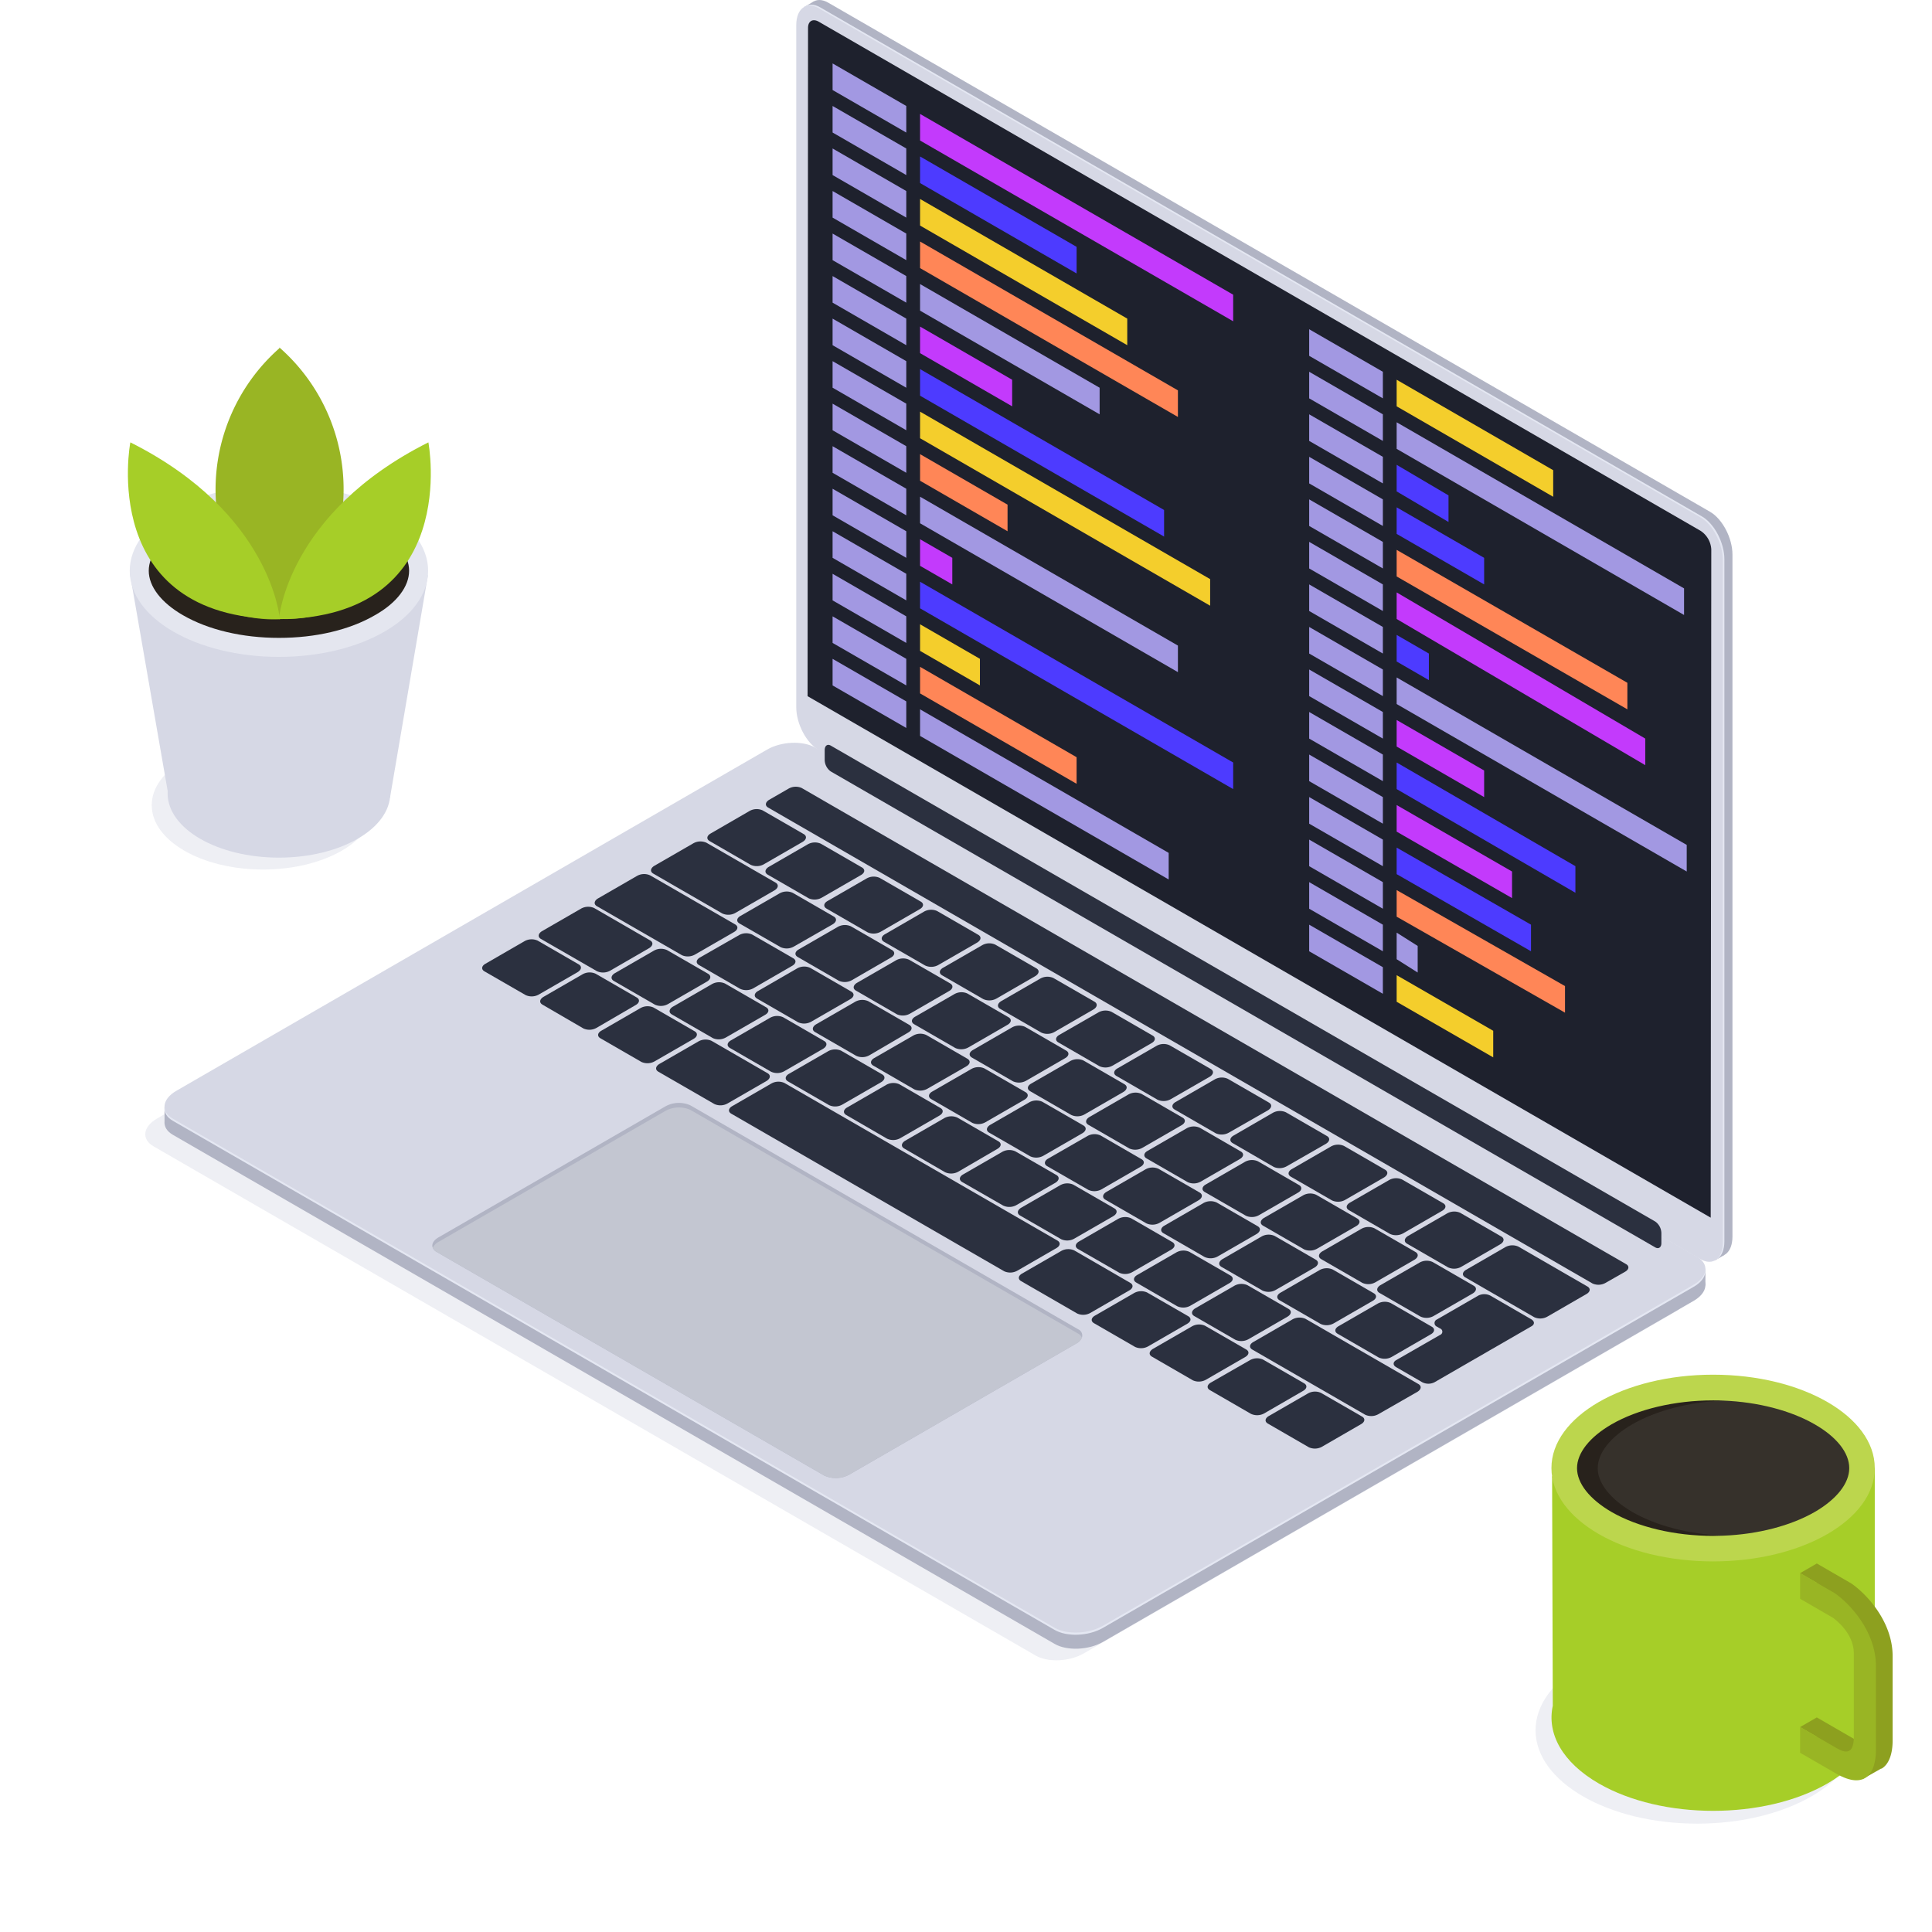 <?xml version="1.0" encoding="UTF-8" standalone="no"?>
<svg
   xmlns:dc="http://purl.org/dc/elements/1.1/"
   xmlns:cc="http://creativecommons.org/ns#"
   xmlns:rdf="http://www.w3.org/1999/02/22-rdf-syntax-ns#"
   xmlns:svg="http://www.w3.org/2000/svg"
   xmlns="http://www.w3.org/2000/svg"
   xmlns:xlink="http://www.w3.org/1999/xlink"
   xmlns:sodipodi="http://sodipodi.sourceforge.net/DTD/sodipodi-0.dtd"
   xmlns:inkscape="http://www.inkscape.org/namespaces/inkscape"
   viewBox="0 0 500 500"
   version="1.1"
   id="svg1112"
   sodipodi:docname="laptop4.svg"
   inkscape:version="1.0.1 (3bc2e813f5, 2020-09-07)"
   width="500"
   height="500">
  <sodipodi:namedview
     pagecolor="#ffffff"
     bordercolor="#666666"
     borderopacity="1"
     objecttolerance="10"
     gridtolerance="10"
     guidetolerance="10"
     inkscape:pageopacity="0"
     inkscape:pageshadow="2"
     inkscape:window-width="1264"
     inkscape:window-height="760"
     id="namedview1114"
     showgrid="false"
     inkscape:zoom="0.48765693"
     inkscape:cx="296.33982"
     inkscape:cy="306.41214"
     inkscape:window-x="0"
     inkscape:window-y="0"
     inkscape:window-maximized="0"
     inkscape:current-layer="svg1112"
     inkscape:document-rotation="0" />
  <defs
     id="defs848">
    <style
       id="style833">.cls-1{fill:#b1b4c4;}.cls-2{fill:#e4e7f2;}.cls-3,.cls-6{fill:#d6d8e5;}.cls-4{fill:#1e212d;}.cls-12,.cls-14,.cls-5{opacity:0.5;}.cls-5{fill:url(#Безымянный_градиент_15);}.cls-6{opacity:0.4;}.cls-7{fill:#2b303f;}.cls-8{fill:#c3c6d1;}.cls-9{fill:#616e84;}.cls-10{fill:#757b89;}.cls-11{fill:#20232d;}.cls-12{fill:url(#Безымянный_градиент_15-2);}.cls-13{fill:#fff;}.cls-13,.cls-16{opacity:0.1;}.cls-14{fill:url(#Безымянный_градиент_15-3);}.cls-15{fill:#696f7c;}.cls-17,.cls-19{opacity:0.3;}.cls-17{fill:url(#Безымянный_градиент_22);}.cls-18{fill:#1f232d;}.cls-19{fill:url(#Безымянный_градиент_22-2);}</style>
    <linearGradient
       id="Безымянный_градиент_15"
       x1="-215"
       y1="2299.93"
       x2="-215"
       y2="2147.32"
       gradientTransform="matrix(0.87,0.5,0,1.15,512.04,-2300.54)"
       gradientUnits="userSpaceOnUse">
      <stop
         offset="0.21"
         stop-color="#fff"
         stop-opacity="0"
         id="stop835" />
      <stop
         offset="1"
         stop-color="#fff"
         stop-opacity="0.2"
         id="stop837" />
    </linearGradient>
    <linearGradient
       id="Безымянный_градиент_15-2"
       x1="-1791.86"
       y1="3243.88"
       x2="-1791.86"
       y2="3142.82"
       gradientTransform="matrix(0.87,0.5,-1,0.58,5169.48,-526.54)"
       xlink:href="#%D0%91%D0%B5%D0%B7%D1%8B%D0%BC%D1%8F%D0%BD%D0%BD%D1%8B%D0%B9_%D0%B3%D1%80%D0%B0%D0%B4%D0%B8%D0%B5%D0%BD%D1%82_15" />
    <linearGradient
       id="Безымянный_градиент_15-3"
       x1="-2254.45"
       y1="3015.77"
       x2="-2232.13"
       y2="2996.44"
       gradientTransform="matrix(0.87,0.5,-1,0.58,5012.82,-405.11)"
       xlink:href="#%D0%91%D0%B5%D0%B7%D1%8B%D0%BC%D1%8F%D0%BD%D0%BD%D1%8B%D0%B9_%D0%B3%D1%80%D0%B0%D0%B4%D0%B8%D0%B5%D0%BD%D1%82_15" />
    <linearGradient
       id="Безымянный_градиент_22"
       x1="122.71"
       y1="393.74"
       x2="122.71"
       y2="426.76"
       gradientUnits="userSpaceOnUse">
      <stop
         offset="0.01"
         stop-color="#fff"
         id="stop842" />
      <stop
         offset="0.88"
         stop-color="#fff"
         stop-opacity="0"
         id="stop844" />
    </linearGradient>
    <linearGradient
       id="Безымянный_градиент_22-2"
       x1="77.82"
       y1="368.52"
       x2="77.82"
       y2="401.22"
       xlink:href="#%D0%91%D0%B5%D0%B7%D1%8B%D0%BC%D1%8F%D0%BD%D0%BD%D1%8B%D0%B9_%D0%B3%D1%80%D0%B0%D0%B4%D0%B8%D0%B5%D0%BD%D1%82_22" />
    <linearGradient
       inkscape:collect="always"
       xlink:href="#%D0%91%D0%B5%D0%B7%D1%8B%D0%BC%D1%8F%D0%BD%D0%BD%D1%8B%D0%B9_%D0%B3%D1%80%D0%B0%D0%B4%D0%B8%D0%B5%D0%BD%D1%82_15"
       id="linearGradient1118"
       gradientUnits="userSpaceOnUse"
       gradientTransform="matrix(0.87,0.5,0,1.15,512.04,-2300.54)"
       x1="-215"
       y1="2299.93"
       x2="-215"
       y2="2147.32" />
  </defs>
  <title
     id="title850">workspace</title>
  <g
     id="Laptop">
    <path
       class="cls-1"
       d="M 442.56,324.42 214.36,192.67 c -3.2,-1.85 -5.79,-6.8 -5.79,-11.07 V 5.08 c 0,-4.27 2.59,-6.23 5.79,-4.38 l 228.2,131.75 c 3.2,1.85 5.8,6.8 5.8,11.07 V 320 c 0,4.31 -2.6,6.27 -5.8,4.42 z"
       id="path852" />
    <polygon
       class="cls-1"
       points="445.17,317.29 443.74,326.24 446.27,324.79 "
       id="polygon854" />
    <path
       class="cls-1"
       d="m 208.16,1.78 2.49,-1.43 3.57,2 c 0,0 -3.81,0.58 -3.9,0.55 -0.09,-0.03 -2.16,-1.12 -2.16,-1.12 z"
       id="path856" />
    <path
       class="cls-2"
       d="M 440.47,325.63 212.27,193.88 c -3.2,-1.85 -5.8,-6.81 -5.8,-11.07 V 6.29 c 0,-4.27 2.6,-6.23 5.8,-4.39 l 228.2,131.76 c 3.2,1.84 5.8,6.8 5.8,11.07 v 176.52 c 0,4.27 -2.6,6.23 -5.8,4.38 z"
       id="path858" />
    <path
       class="cls-3"
       d="M 440.07,325.86 211.87,194.11 c -3.2,-1.85 -5.8,-6.81 -5.8,-11.07 V 6.51 c 0,-4.26 2.6,-6.22 5.8,-4.38 l 228.2,131.76 c 3.2,1.84 5.79,6.8 5.79,11.07 v 176.52 c 0,4.27 -2.59,6.23 -5.79,4.38 z"
       id="path860" />
    <path
       class="cls-4"
       d="M 442.73,315.13 209,180.17 209.12,7.22 c 0,-1.77 1.24,-2.49 2.78,-1.6 l 228.2,131.75 a 6.16,6.16 0 0 1 2.78,4.81 z"
       id="path862" />
    <path
       class="cls-5"
       d="M 442.66,315.13 208.9,180.18 l 0.12,-173 c 0,-1.77 1.25,-2.49 2.78,-1.6 L 440,137.38 a 6.12,6.12 0 0 1 2.78,4.81 z"
       id="path864"
       style="fill:url(#linearGradient1118)" />
    <path
       class="cls-6"
       d="M 268,428.44 39.75,296.68 c -3.2,-1.84 -2.8,-5.07 0.9,-7.21 l 152.87,-88.26 c 3.7,-2.13 9.29,-2.36 12.49,-0.51 l 228.2,131.75 c 3.2,1.85 2.8,5.07 -0.9,7.21 l -152.87,88.26 c -3.69,2.13 -9.29,2.36 -12.44,0.52 z"
       id="path866" />
    <path
       class="cls-1"
       d="M 272.94,425.44 44.74,293.69 c -3.2,-1.85 -2.8,-5.07 0.9,-7.21 l 152.87,-88.26 c 3.69,-2.13 9.28,-2.36 12.48,-0.52 L 439.2,329.46 c 3.2,1.84 2.8,5.07 -0.9,7.21 l -152.87,88.26 c -3.7,2.13 -9.29,2.36 -12.49,0.51 z"
       id="path868" />
    <polygon
       class="cls-1"
       points="47.41,288.43 42.58,290.71 42.58,286.41 "
       id="polygon870" />
    <polygon
       class="cls-1"
       points="441.36,328.47 437.78,329.7 440.15,333.18 441.36,332.67 "
       id="polygon872" />
    <path
       class="cls-2"
       d="M 272.94,421.82 44.74,290.07 c -3.2,-1.85 -2.8,-5.08 0.9,-7.21 L 198.51,194.6 c 3.69,-2.14 9.28,-2.37 12.48,-0.52 L 439.2,325.83 c 3.2,1.85 2.8,5.08 -0.9,7.21 L 285.43,421.3 c -3.7,2.14 -9.29,2.37 -12.49,0.52 z"
       id="path874" />
    <path
       class="cls-3"
       d="M 272.94,421.26 44.74,289.51 c -3.2,-1.85 -2.8,-5.08 0.9,-7.21 L 198.51,194 c 3.69,-2.14 9.28,-2.37 12.48,-0.52 L 439.2,325.27 c 3.2,1.85 2.8,5.08 -0.9,7.21 l -152.87,88.26 c -3.7,2.14 -9.29,2.37 -12.49,0.52 z"
       id="path876" />
    <path
       class="cls-7"
       d="m 194.27,223.81 -10.62,-6.14 c -0.87,-0.5 -0.76,-1.37 0.24,-1.95 L 194,209.87 a 3.75,3.75 0 0 1 3.38,-0.14 l 10.62,6.13 c 0.86,0.5 0.76,1.38 -0.25,2 l -10.13,5.85 a 3.77,3.77 0 0 1 -3.35,0.1 z"
       id="path878" />
    <path
       class="cls-7"
       d="m 209.31,232.49 -10.62,-6.13 c -0.87,-0.5 -0.76,-1.38 0.24,-2 l 10.14,-5.86 a 3.75,3.75 0 0 1 3.38,-0.14 l 10.63,6.14 c 0.87,0.5 0.76,1.37 -0.24,1.95 l -10.14,5.85 a 3.77,3.77 0 0 1 -3.39,0.19 z"
       id="path880" />
    <path
       class="cls-7"
       d="m 224.53,241.28 -10.63,-6.14 c -0.86,-0.5 -0.76,-1.37 0.25,-1.95 l 10.14,-5.85 a 3.75,3.75 0 0 1 3.38,-0.14 l 10.62,6.13 c 0.87,0.5 0.76,1.38 -0.24,1.95 l -10.14,5.86 a 3.78,3.78 0 0 1 -3.38,0.14 z"
       id="path882" />
    <path
       class="cls-7"
       d="m 239.4,249.86 -10.63,-6.13 c -0.86,-0.5 -0.76,-1.38 0.25,-1.95 l 10.13,-5.86 a 3.77,3.77 0 0 1 3.39,-0.14 l 10.62,6.14 c 0.87,0.5 0.76,1.37 -0.24,2 l -10.14,5.85 a 3.75,3.75 0 0 1 -3.38,0.09 z"
       id="path884" />
    <path
       class="cls-7"
       d="m 254.44,258.55 -10.63,-6.14 c -0.86,-0.5 -0.75,-1.37 0.25,-1.95 l 10.14,-5.85 a 3.72,3.72 0 0 1 3.38,-0.14 l 10.62,6.13 c 0.87,0.5 0.76,1.37 -0.24,2 l -10.14,5.86 a 3.78,3.78 0 0 1 -3.38,0.09 z"
       id="path886" />
    <path
       class="cls-7"
       d="m 269.48,267.23 -10.62,-6.13 c -0.87,-0.5 -0.76,-1.38 0.24,-2 l 10.14,-5.85 a 3.75,3.75 0 0 1 3.38,-0.14 l 10.63,6.13 c 0.86,0.5 0.75,1.38 -0.25,2 l -10.14,5.85 a 3.75,3.75 0 0 1 -3.38,0.14 z"
       id="path888" />
    <path
       class="cls-7"
       d="m 284.52,275.92 -10.62,-6.14 c -0.87,-0.5 -0.76,-1.37 0.24,-1.95 L 284.28,262 a 3.78,3.78 0 0 1 3.38,-0.14 l 10.63,6.14 c 0.86,0.5 0.76,1.37 -0.25,1.95 l -10.14,5.85 a 3.75,3.75 0 0 1 -3.38,0.12 z"
       id="path890" />
    <path
       class="cls-7"
       d="m 299.56,284.6 -10.62,-6.14 c -0.87,-0.5 -0.76,-1.37 0.24,-1.95 l 10.14,-5.85 a 3.75,3.75 0 0 1 3.38,-0.14 l 10.63,6.13 c 0.87,0.5 0.76,1.38 -0.24,2 L 303,284.46 a 3.77,3.77 0 0 1 -3.44,0.14 z"
       id="path892" />
    <path
       class="cls-7"
       d="M 314.61,293.28 304,287.15 c -0.87,-0.5 -0.76,-1.38 0.24,-1.95 l 10.14,-5.86 a 3.75,3.75 0 0 1 3.38,-0.14 l 10.63,6.14 c 0.87,0.5 0.76,1.37 -0.24,2 l -10.15,5.8 a 3.75,3.75 0 0 1 -3.39,0.14 z"
       id="path894" />
    <path
       class="cls-7"
       d="M 329.65,302 319,295.83 c -0.86,-0.5 -0.76,-1.37 0.25,-1.95 L 329.4,288 a 3.77,3.77 0 0 1 3.39,-0.14 l 10.62,6.14 c 0.87,0.5 0.76,1.38 -0.24,2 L 333,301.83 a 3.75,3.75 0 0 1 -3.35,0.17 z"
       id="path896" />
    <path
       class="cls-7"
       d="m 344.69,310.65 -10.63,-6.13 c -0.86,-0.5 -0.75,-1.38 0.25,-1.95 l 10.14,-5.86 a 3.75,3.75 0 0 1 3.38,-0.14 l 10.62,6.14 c 0.87,0.5 0.76,1.37 -0.24,2 l -10.14,5.85 a 3.75,3.75 0 0 1 -3.38,0.09 z"
       id="path898" />
    <path
       class="cls-7"
       d="m 359.73,319.34 -10.62,-6.14 c -0.87,-0.5 -0.76,-1.37 0.24,-1.95 l 10.14,-5.85 a 3.72,3.72 0 0 1 3.38,-0.14 l 10.62,6.13 c 0.87,0.5 0.76,1.37 -0.24,1.95 l -10.14,5.86 a 3.78,3.78 0 0 1 -3.38,0.14 z"
       id="path900" />
    <path
       class="cls-7"
       d="m 374.77,328 -10.62,-6.13 c -0.87,-0.5 -0.76,-1.38 0.24,-2 l 10.14,-5.85 a 3.75,3.75 0 0 1 3.38,-0.14 l 10.63,6.13 c 0.86,0.5 0.75,1.38 -0.25,2 l -10.14,5.85 a 3.75,3.75 0 0 1 -3.38,0.14 z"
       id="path902" />
    <path
       class="cls-7"
       d="m 397.06,340.89 -17.87,-10.32 c -0.87,-0.5 -0.76,-1.37 0.24,-1.95 l 10.14,-5.86 a 3.78,3.78 0 0 1 3.38,-0.14 l 17.87,10.32 c 0.87,0.5 0.76,1.38 -0.24,1.95 l -10.14,5.86 a 3.75,3.75 0 0 1 -3.38,0.14 z"
       id="path904" />
    <path
       class="cls-7"
       d="M 202,245.11 191.38,239 c -0.87,-0.5 -0.76,-1.37 0.24,-1.95 l 10.14,-5.85 a 3.77,3.77 0 0 1 3.39,-0.14 l 10.62,6.13 c 0.87,0.5 0.76,1.38 -0.24,2 L 205.39,245 a 3.75,3.75 0 0 1 -3.39,0.11 z"
       id="path906" />
    <path
       class="cls-7"
       d="m 217.07,253.81 -10.62,-6.14 c -0.87,-0.5 -0.76,-1.37 0.24,-1.95 l 10.14,-5.85 a 3.75,3.75 0 0 1 3.38,-0.14 l 10.63,6.13 c 0.86,0.5 0.76,1.38 -0.25,1.95 l -10.13,5.86 a 3.77,3.77 0 0 1 -3.39,0.14 z"
       id="path908" />
    <path
       class="cls-7"
       d="m 232.14,262.51 -10.62,-6.14 c -0.87,-0.5 -0.76,-1.37 0.24,-2 l 10.14,-5.85 a 3.75,3.75 0 0 1 3.38,-0.14 l 10.63,6.13 c 0.86,0.5 0.75,1.38 -0.25,1.95 l -10.14,5.86 a 3.78,3.78 0 0 1 -3.38,0.19 z"
       id="path910" />
    <path
       class="cls-7"
       d="m 247.21,271.21 -10.63,-6.14 c -0.86,-0.5 -0.75,-1.37 0.25,-1.95 L 247,257.27 a 3.72,3.72 0 0 1 3.38,-0.14 l 10.62,6.13 c 0.87,0.5 0.76,1.37 -0.24,1.95 l -10.14,5.86 a 3.78,3.78 0 0 1 -3.41,0.14 z"
       id="path912" />
    <path
       class="cls-7"
       d="m 262.16,279.84 -10.63,-6.14 c -0.87,-0.5 -0.76,-1.37 0.24,-1.95 l 10.14,-5.86 a 3.78,3.78 0 0 1 3.38,-0.14 l 10.63,6.14 c 0.87,0.5 0.76,1.37 -0.24,1.95 l -10.14,5.86 a 3.78,3.78 0 0 1 -3.38,0.14 z"
       id="path914" />
    <path
       class="cls-7"
       d="M 277.22,288.54 266.6,282.4 c -0.87,-0.5 -0.76,-1.37 0.24,-1.95 L 277,274.59 a 3.78,3.78 0 0 1 3.38,-0.14 l 10.62,6.14 c 0.86,0.5 0.76,1.37 -0.25,2 l -10.13,5.85 a 3.77,3.77 0 0 1 -3.4,0.1 z"
       id="path916" />
    <path
       class="cls-7"
       d="m 292.29,297.23 -10.62,-6.13 c -0.87,-0.5 -0.76,-1.37 0.24,-2 l 10.14,-5.86 a 3.78,3.78 0 0 1 3.38,-0.14 l 10.62,6.14 c 0.87,0.5 0.76,1.37 -0.24,1.95 l -10.14,5.85 a 3.75,3.75 0 0 1 -3.38,0.19 z"
       id="path918" />
    <path
       class="cls-7"
       d="m 307.36,305.93 -10.63,-6.13 c -0.86,-0.5 -0.76,-1.38 0.25,-1.95 L 307.11,292 a 3.77,3.77 0 0 1 3.39,-0.14 l 10.62,6.14 c 0.87,0.5 0.76,1.37 -0.24,1.95 l -10.14,5.85 a 3.75,3.75 0 0 1 -3.38,0.13 z"
       id="path920" />
    <path
       class="cls-7"
       d="M 322.43,314.63 311.8,308.5 c -0.87,-0.5 -0.76,-1.38 0.24,-1.95 l 10.14,-5.86 a 3.75,3.75 0 0 1 3.38,-0.14 l 10.63,6.14 c 0.87,0.5 0.76,1.37 -0.24,1.95 l -10.14,5.85 a 3.75,3.75 0 0 1 -3.38,0.14 z"
       id="path922" />
    <path
       class="cls-7"
       d="m 337.49,323.33 -10.62,-6.13 c -0.87,-0.5 -0.76,-1.38 0.24,-2 l 10.14,-5.85 a 3.75,3.75 0 0 1 3.38,-0.14 l 10.63,6.14 c 0.86,0.5 0.76,1.37 -0.25,1.95 l -10.13,5.85 a 3.77,3.77 0 0 1 -3.39,0.18 z"
       id="path924" />
    <path
       class="cls-7"
       d="m 352.56,332 -10.62,-6.13 c -0.87,-0.5 -0.76,-1.38 0.24,-2 l 10.14,-5.85 a 3.75,3.75 0 0 1 3.38,-0.14 l 10.62,6.13 c 0.87,0.51 0.76,1.38 -0.24,2 l -10.14,5.85 a 3.75,3.75 0 0 1 -3.38,0.14 z"
       id="path926" />
    <path
       class="cls-7"
       d="M 367.63,340.73 357,334.6 c -0.86,-0.5 -0.76,-1.38 0.25,-2 l 10.14,-5.85 a 3.75,3.75 0 0 1 3.38,-0.14 l 10.62,6.13 c 0.87,0.5 0.76,1.38 -0.24,2 L 371,340.59 a 3.75,3.75 0 0 1 -3.37,0.14 z"
       id="path928" />
    <path
       class="cls-7"
       d="m 186.94,236.41 -17.87,-10.32 c -0.87,-0.5 -0.76,-1.37 0.24,-2 l 10.14,-5.85 a 3.75,3.75 0 0 1 3.38,-0.14 l 17.87,10.31 c 0.87,0.5 0.76,1.38 -0.24,2 l -10.14,5.85 a 3.75,3.75 0 0 1 -3.38,0.15 z"
       id="path930" />
    <path
       class="cls-7"
       d="m 396.33,341.45 -10.62,-6.14 a 3.46,3.46 0 0 0 -3.15,0 l -10.72,6.19 a 1,1 0 0 0 0,1.82 l 0.84,0.48 a 0.89,0.89 0 0 1 0,1.68 L 361.33,352 c -0.87,0.51 -0.88,1.32 0,1.82 l 6.76,3.91 a 3.5,3.5 0 0 0 3.15,0 l 10.6,-6.12 2.19,-1.26 1.58,-0.92 1.59,-0.91 9.13,-5.27 c 0.86,-0.49 0.87,-1.25 0,-1.8 z"
       id="path932" />
    <path
       class="cls-7"
       d="m 136,257.51 -10.63,-6.13 c -0.86,-0.5 -0.76,-1.38 0.24,-1.95 l 10.14,-5.86 a 3.77,3.77 0 0 1 3.39,-0.14 l 10.62,6.14 c 0.87,0.5 0.76,1.37 -0.24,2 l -10.14,5.85 a 3.75,3.75 0 0 1 -3.38,0.09 z"
       id="path934" />
    <path
       class="cls-7"
       d="M 151,266.17 140.39,260 c -0.87,-0.5 -0.76,-1.38 0.24,-2 l 10.14,-5.86 a 3.75,3.75 0 0 1 3.38,-0.14 l 10.63,6.14 c 0.87,0.5 0.76,1.37 -0.24,1.95 L 154.4,266 a 3.75,3.75 0 0 1 -3.4,0.17 z"
       id="path936" />
    <path
       class="cls-7"
       d="m 166,274.83 -10.62,-6.13 c -0.87,-0.5 -0.76,-1.38 0.24,-1.95 l 10.14,-5.86 a 3.75,3.75 0 0 1 3.38,-0.14 l 10.63,6.14 c 0.87,0.5 0.76,1.37 -0.24,1.95 l -10.14,5.85 a 3.77,3.77 0 0 1 -3.39,0.14 z"
       id="path938" />
    <path
       class="cls-7"
       d="m 293.75,348.58 -10.63,-6.14 c -0.87,-0.5 -0.76,-1.37 0.24,-1.95 l 10.14,-5.85 a 3.75,3.75 0 0 1 3.38,-0.14 l 10.63,6.13 c 0.87,0.5 0.76,1.38 -0.24,1.95 l -10.14,5.86 a 3.75,3.75 0 0 1 -3.38,0.14 z"
       id="path940" />
    <path
       class="cls-7"
       d="m 308.74,357.24 -10.62,-6.14 c -0.87,-0.5 -0.76,-1.37 0.24,-2 l 10.14,-5.85 a 3.75,3.75 0 0 1 3.38,-0.14 l 10.63,6.13 c 0.87,0.5 0.76,1.38 -0.24,1.95 l -10.14,5.86 a 3.77,3.77 0 0 1 -3.39,0.19 z"
       id="path942" />
    <path
       class="cls-7"
       d="m 323.74,365.9 -10.62,-6.14 c -0.87,-0.5 -0.76,-1.37 0.24,-1.95 L 323.5,352 a 3.75,3.75 0 0 1 3.38,-0.14 l 10.63,6.14 c 0.86,0.5 0.76,1.38 -0.25,1.95 l -10.13,5.86 a 3.8,3.8 0 0 1 -3.39,0.09 z"
       id="path944" />
    <path
       class="cls-7"
       d="m 338.74,374.56 -10.62,-6.14 c -0.87,-0.5 -0.76,-1.37 0.24,-1.95 l 10.14,-5.85 a 3.72,3.72 0 0 1 3.38,-0.14 l 10.63,6.13 c 0.86,0.5 0.75,1.37 -0.25,1.95 l -10.14,5.86 a 3.78,3.78 0 0 1 -3.38,0.14 z"
       id="path946" />
    <path
       class="cls-7"
       d="m 184.88,285.72 -14.49,-8.36 c -0.87,-0.5 -0.76,-1.38 0.24,-2 l 10.14,-5.85 a 3.75,3.75 0 0 1 3.38,-0.14 l 14.49,8.37 c 0.87,0.5 0.76,1.37 -0.24,2 l -10.14,5.85 a 3.75,3.75 0 0 1 -3.38,0.13 z"
       id="path948" />
    <path
       class="cls-7"
       d="m 278.75,339.92 -14.49,-8.37 c -0.87,-0.5 -0.76,-1.37 0.24,-1.95 l 10.14,-5.85 a 3.75,3.75 0 0 1 3.38,-0.14 l 14.49,8.39 c 0.87,0.5 0.76,1.38 -0.24,1.95 l -10.14,5.86 a 3.75,3.75 0 0 1 -3.38,0.11 z"
       id="path950" />
    <path
       class="cls-7"
       d="m 259.88,329 -70.63,-40.78 c -0.87,-0.5 -0.76,-1.38 0.24,-1.95 l 10.14,-5.86 a 3.75,3.75 0 0 1 3.38,-0.14 l 70.64,40.78 c 0.87,0.5 0.76,1.38 -0.24,1.95 l -10.14,5.86 a 3.77,3.77 0 0 1 -3.39,0.14 z"
       id="path952" />
    <path
       class="cls-7"
       d="m 191.52,255.89 -10.63,-6.14 c -0.86,-0.5 -0.75,-1.37 0.25,-1.95 l 10.14,-5.8 a 3.75,3.75 0 0 1 3.38,-0.14 l 10.62,6.13 c 0.87,0.5 0.76,1.38 -0.24,1.95 l -10.14,5.86 a 3.75,3.75 0 0 1 -3.38,0.09 z"
       id="path954" />
    <path
       class="cls-7"
       d="m 206.54,264.56 -10.62,-6.13 c -0.87,-0.5 -0.76,-1.38 0.24,-1.95 l 10.14,-5.86 a 3.75,3.75 0 0 1 3.38,-0.14 l 10.63,6.14 c 0.87,0.5 0.76,1.37 -0.24,1.95 l -10.14,5.85 a 3.77,3.77 0 0 1 -3.39,0.14 z"
       id="path956" />
    <path
       class="cls-7"
       d="m 221.57,273.24 -10.63,-6.14 c -0.86,-0.5 -0.75,-1.37 0.25,-2 l 10.14,-5.85 a 3.75,3.75 0 0 1 3.38,-0.14 l 10.62,6.13 c 0.87,0.5 0.76,1.38 -0.24,1.95 L 225,273.1 a 3.75,3.75 0 0 1 -3.43,0.14 z"
       id="path958" />
    <path
       class="cls-7"
       d="M 236.59,281.91 226,275.78 c -0.87,-0.5 -0.76,-1.38 0.24,-1.95 L 236.35,268 a 3.75,3.75 0 0 1 3.38,-0.14 l 10.63,6.14 c 0.86,0.5 0.76,1.37 -0.24,1.95 L 240,281.77 a 3.77,3.77 0 0 1 -3.41,0.14 z"
       id="path960" />
    <path
       class="cls-7"
       d="M 251.62,290.59 241,284.45 c -0.86,-0.5 -0.75,-1.37 0.25,-1.95 l 10.14,-5.85 a 3.75,3.75 0 0 1 3.38,-0.14 l 10.62,6.13 c 0.87,0.5 0.76,1.37 -0.24,1.95 L 255,290.45 a 3.78,3.78 0 0 1 -3.38,0.14 z"
       id="path962" />
    <path
       class="cls-7"
       d="M 266.64,299.26 256,293.13 c -0.87,-0.5 -0.76,-1.38 0.24,-2 l 10.14,-5.85 a 3.75,3.75 0 0 1 3.38,-0.14 l 10.63,6.13 c 0.86,0.51 0.76,1.38 -0.25,2 L 270,299.12 a 3.77,3.77 0 0 1 -3.36,0.14 z"
       id="path964" />
    <path
       class="cls-7"
       d="M 281.67,307.94 271,301.8 c -0.86,-0.5 -0.76,-1.37 0.25,-1.95 L 281.43,294 a 3.75,3.75 0 0 1 3.38,-0.15 l 10.62,6.15 c 0.87,0.5 0.76,1.37 -0.24,1.95 l -10.14,5.86 a 3.78,3.78 0 0 1 -3.38,0.13 z"
       id="path966" />
    <path
       class="cls-7"
       d="m 296.69,316.61 -10.62,-6.13 c -0.87,-0.5 -0.76,-1.38 0.24,-2 l 10.14,-5.85 a 3.75,3.75 0 0 1 3.38,-0.14 l 10.63,6.13 c 0.86,0.5 0.76,1.38 -0.25,2 l -10.13,5.85 a 3.77,3.77 0 0 1 -3.39,0.14 z"
       id="path968" />
    <path
       class="cls-7"
       d="m 311.72,325.29 -10.63,-6.14 c -0.86,-0.5 -0.76,-1.37 0.25,-1.95 l 10.13,-5.86 a 3.8,3.8 0 0 1 3.39,-0.14 l 10.62,6.14 c 0.87,0.5 0.76,1.37 -0.24,2 l -10.14,5.85 a 3.75,3.75 0 0 1 -3.38,0.1 z"
       id="path970" />
    <path
       class="cls-7"
       d="m 326.74,334 -10.62,-6.13 c -0.87,-0.51 -0.76,-1.38 0.24,-2 L 326.5,320 a 3.75,3.75 0 0 1 3.38,-0.14 l 10.63,6.14 c 0.86,0.5 0.75,1.38 -0.25,2 l -10.14,5.85 a 3.75,3.75 0 0 1 -3.38,0.15 z"
       id="path972" />
    <path
       class="cls-7"
       d="m 341.77,342.63 -10.63,-6.13 c -0.86,-0.5 -0.76,-1.37 0.24,-1.95 l 10.14,-5.86 a 3.8,3.8 0 0 1 3.39,-0.14 l 10.62,6.14 c 0.87,0.5 0.76,1.37 -0.24,1.95 l -10.14,5.85 a 3.75,3.75 0 0 1 -3.38,0.14 z"
       id="path974" />
    <path
       class="cls-7"
       d="m 356.79,351.31 -10.62,-6.14 c -0.87,-0.5 -0.76,-1.37 0.24,-1.95 l 10.14,-5.85 a 3.75,3.75 0 0 1 3.38,-0.14 l 10.63,6.13 c 0.86,0.5 0.75,1.38 -0.25,1.95 l -10.14,5.86 a 3.75,3.75 0 0 1 -3.38,0.14 z"
       id="path976" />
    <path
       class="cls-7"
       d="m 176.49,247.21 -22,-12.68 c -0.87,-0.5 -0.76,-1.38 0.24,-2 l 10.14,-5.85 a 3.75,3.75 0 0 1 3.38,-0.14 l 22,12.69 c 0.87,0.5 0.76,1.37 -0.24,1.95 l -10.14,5.85 a 3.77,3.77 0 0 1 -3.38,0.18 z"
       id="path978" />
    <path
       class="cls-7"
       d="m 169.48,260 -10.62,-6.13 c -0.87,-0.51 -0.76,-1.38 0.24,-2 l 10.14,-5.85 a 3.75,3.75 0 0 1 3.38,-0.14 l 10.63,6.13 c 0.86,0.5 0.75,1.38 -0.25,2 l -10.14,5.85 a 3.75,3.75 0 0 1 -3.38,0.14 z"
       id="path980" />
    <path
       class="cls-7"
       d="m 184.5,268.67 -10.62,-6.13 c -0.87,-0.5 -0.76,-1.38 0.24,-2 l 10.14,-5.86 a 3.75,3.75 0 0 1 3.38,-0.14 l 10.63,6.14 c 0.87,0.5 0.76,1.37 -0.24,1.95 l -10.14,5.85 a 3.77,3.77 0 0 1 -3.39,0.19 z"
       id="path982" />
    <path
       class="cls-7"
       d="m 199.53,277.35 -10.63,-6.14 c -0.87,-0.5 -0.76,-1.37 0.24,-1.95 l 10.14,-5.85 a 3.77,3.77 0 0 1 3.39,-0.15 l 10.62,6.14 c 0.87,0.5 0.76,1.37 -0.24,2 l -10.14,5.86 a 3.78,3.78 0 0 1 -3.38,0.09 z"
       id="path984" />
    <path
       class="cls-7"
       d="m 214.55,286 -10.63,-6.14 c -0.86,-0.5 -0.75,-1.37 0.25,-1.95 l 10.14,-5.85 a 3.75,3.75 0 0 1 3.38,-0.14 l 10.62,6.13 c 0.87,0.5 0.76,1.38 -0.24,2 l -10.14,5.85 a 3.75,3.75 0 0 1 -3.38,0.1 z"
       id="path986" />
    <path
       class="cls-7"
       d="M 229.57,294.69 219,288.56 c -0.87,-0.5 -0.76,-1.38 0.24,-1.95 l 10.14,-5.86 a 3.75,3.75 0 0 1 3.38,-0.14 l 10.63,6.14 c 0.86,0.5 0.75,1.37 -0.25,1.95 L 233,294.55 a 3.75,3.75 0 0 1 -3.43,0.14 z"
       id="path988" />
    <path
       class="cls-7"
       d="M 244.59,303.37 234,297.23 c -0.87,-0.5 -0.76,-1.37 0.24,-2 l 10.14,-5.86 a 3.78,3.78 0 0 1 3.38,-0.14 l 10.63,6.14 c 0.86,0.5 0.76,1.37 -0.25,1.95 L 248,303.23 a 3.8,3.8 0 0 1 -3.41,0.14 z"
       id="path990" />
    <path
       class="cls-7"
       d="M 259.62,312 249,305.9 c -0.87,-0.5 -0.76,-1.37 0.24,-1.95 l 10.14,-5.85 a 3.75,3.75 0 0 1 3.38,-0.14 l 10.63,6.13 c 0.87,0.5 0.76,1.38 -0.24,2 L 263,311.9 a 3.75,3.75 0 0 1 -3.38,0.1 z"
       id="path992" />
    <path
       class="cls-7"
       d="M 274.64,320.71 264,314.58 c -0.86,-0.5 -0.76,-1.38 0.25,-2 l 10.13,-5.85 a 3.77,3.77 0 0 1 3.39,-0.14 l 10.62,6.13 c 0.87,0.51 0.76,1.38 -0.24,2 L 278,320.57 a 3.75,3.75 0 0 1 -3.36,0.14 z"
       id="path994" />
    <path
       class="cls-7"
       d="M 289.66,329.38 279,323.25 c -0.87,-0.5 -0.76,-1.37 0.24,-1.95 l 10.14,-5.86 a 3.78,3.78 0 0 1 3.38,-0.14 l 10.62,6.14 c 0.87,0.5 0.76,1.37 -0.24,1.95 L 293,329.24 a 3.72,3.72 0 0 1 -3.34,0.14 z"
       id="path996" />
    <path
       class="cls-7"
       d="m 304.68,338.06 -10.62,-6.14 c -0.87,-0.5 -0.76,-1.37 0.24,-1.95 l 10.14,-5.85 a 3.75,3.75 0 0 1 3.38,-0.14 l 10.63,6.13 c 0.86,0.5 0.75,1.38 -0.25,1.95 l -10.14,5.86 a 3.75,3.75 0 0 1 -3.38,0.14 z"
       id="path998" />
    <path
       class="cls-7"
       d="m 319.7,346.73 -10.62,-6.13 c -0.87,-0.5 -0.76,-1.38 0.24,-2 l 10.14,-5.85 a 3.75,3.75 0 0 1 3.38,-0.14 l 10.63,6.13 c 0.87,0.5 0.76,1.38 -0.24,2 l -10.14,5.85 a 3.77,3.77 0 0 1 -3.39,0.14 z"
       id="path1000" />
    <path
       class="cls-7"
       d="M 353.32,366.14 324.1,349.27 c -0.87,-0.5 -0.76,-1.38 0.24,-1.95 l 10.14,-5.86 a 3.8,3.8 0 0 1 3.39,-0.14 l 29.22,16.87 c 0.86,0.5 0.75,1.38 -0.25,2 L 356.7,366 a 3.75,3.75 0 0 1 -3.38,0.14 z"
       id="path1002" />
    <path
       class="cls-7"
       d="M 154.46,251.33 140,243 c -0.87,-0.5 -0.76,-1.37 0.24,-2 l 10.14,-5.85 a 3.77,3.77 0 0 1 3.39,-0.15 l 14.48,8.37 c 0.87,0.5 0.76,1.37 -0.24,2 l -10.14,5.86 a 3.78,3.78 0 0 1 -3.41,0.1 z"
       id="path1004" />
    <path
       class="cls-7"
       d="M 412.15,332.17 198.8,209 c -0.87,-0.5 -0.76,-1.38 0.24,-2 l 5.07,-2.92 a 3.75,3.75 0 0 1 3.38,-0.14 l 213.35,123.22 c 0.87,0.5 0.76,1.37 -0.24,1.95 l -5.07,2.89 a 3.75,3.75 0 0 1 -3.38,0.17 z"
       id="path1006" />
    <path
       class="cls-1"
       d="m 280,346.18 a 3.18,3.18 0 0 1 -1.47,1.53 l -58.71,33.9 a 7.22,7.22 0 0 1 -6.51,0.26 L 113,324 a 2.21,2.21 0 0 1 -1,-1.06 c -0.37,-0.89 0.14,-1.93 1.47,-2.7 l 58.71,-33.9 a 7.25,7.25 0 0 1 6.51,-0.27 L 279,344 a 1.77,1.77 0 0 1 1,2.18 z"
       id="path1008" />
    <path
       class="cls-8"
       d="m 280,346.18 a 3.18,3.18 0 0 1 -1.47,1.53 l -58.71,33.9 a 7.22,7.22 0 0 1 -6.51,0.26 L 113,324 a 2.21,2.21 0 0 1 -1,-1.06 3.27,3.27 0 0 1 1.47,-1.53 l 58.71,-33.89 a 7.25,7.25 0 0 1 6.51,-0.27 L 279,345.13 a 2.22,2.22 0 0 1 1,1.05 z"
       id="path1010" />
    <path
       class="cls-7"
       d="M 428.39,322.83 215,199.65 a 3.75,3.75 0 0 1 -1.57,-3 v -2.5 c 0,-1.16 0.7,-1.69 1.57,-1.19 l 213.39,123.18 a 3.75,3.75 0 0 1 1.57,3 v 2.51 c 0.04,1.15 -0.7,1.68 -1.57,1.18 z"
       id="path1012" />
  </g>
  <polygon
     class="cls-23"
     points="257.55,124.19 276.62,135.2 276.62,142.08 257.55,131.07 "
     id="polygon805"
     style="fill:#a298e2"
     transform="translate(81.263,-38.984)" />
  <polygon
     class="cls-24"
     points="280.19,137.26 320.7,160.67 320.7,167.55 280.19,144.14 "
     id="polygon807"
     style="fill:#f4ce2c"
     transform="translate(81.263,-38.984)" />
  <polygon
     class="cls-23"
     points="257.55,146.21 276.62,157.21 276.62,164.09 257.55,153.09 "
     id="polygon809"
     style="fill:#a298e2"
     transform="translate(81.263,-38.984)" />
  <polygon
     class="cls-25"
     points="280.19,159.28 293.61,167.19 293.61,174.07 280.19,166.16 "
     id="polygon811"
     style="fill:#4d3bff"
     transform="translate(81.263,-38.984)" />
  <polygon
     class="cls-23"
     points="257.55,157.21 276.62,168.22 276.62,175.1 257.55,164.09 "
     id="polygon813"
     style="fill:#a298e2"
     transform="translate(81.263,-38.984)" />
  <polygon
     class="cls-25"
     points="280.19,170.28 302.83,183.35 302.83,190.23 280.19,177.16 "
     id="polygon815"
     style="fill:#4d3bff"
     transform="translate(81.263,-38.984)" />
  <polygon
     class="cls-23"
     points="257.55,168.22 276.62,179.23 276.62,186.1 257.55,175.1 "
     id="polygon817"
     style="fill:#a298e2"
     transform="translate(81.263,-38.984)" />
  <polygon
     class="cls-26"
     points="280.19,181.29 339.9,215.69 339.9,222.56 280.19,188.17 "
     id="polygon819"
     style="fill:#ff8657"
     transform="translate(81.263,-38.984)" />
  <polygon
     class="cls-23"
     points="257.55,135.2 276.62,146.21 276.62,153.09 257.55,142.08 "
     id="polygon821"
     style="fill:#a298e2"
     transform="translate(81.263,-38.984)" />
  <polygon
     class="cls-23"
     points="280.19,148.27 354.57,191.26 354.57,198.14 280.19,155.15 "
     id="polygon823"
     style="fill:#a298e2"
     transform="translate(81.263,-38.984)" />
  <polygon
     class="cls-23"
     points="257.55,179.22 276.62,190.23 276.62,197.11 257.55,186.1 "
     id="polygon825"
     style="fill:#a298e2"
     transform="translate(81.263,-38.984)" />
  <polygon
     class="cls-27"
     points="280.19,192.3 344.53,230.13 344.53,237.01 280.19,199.18 "
     id="polygon827"
     style="fill:#c33afc"
     transform="translate(81.263,-38.984)" />
  <polygon
     class="cls-23"
     points="257.55,201.24 276.62,212.25 276.62,219.13 257.55,208.12 "
     id="polygon829"
     style="fill:#a298e2"
     transform="translate(81.263,-38.984)" />
  <polygon
     class="cls-23"
     points="280.19,214.31 355.26,257.65 355.26,264.53 280.19,221.19 "
     id="polygon831"
     style="fill:#a298e2"
     transform="translate(81.263,-38.984)" />
  <polygon
     class="cls-23"
     points="257.55,212.25 276.62,223.25 276.62,230.13 257.55,219.13 "
     id="polygon833"
     style="fill:#a298e2"
     transform="translate(81.263,-38.984)" />
  <polygon
     class="cls-27"
     points="280.19,225.32 302.83,238.39 302.83,245.27 280.19,232.19 "
     id="polygon835"
     style="fill:#c33afc"
     transform="translate(81.263,-38.984)" />
  <polygon
     class="cls-23"
     points="257.55,223.25 276.62,234.26 276.62,241.14 257.55,230.13 "
     id="polygon837"
     style="fill:#a298e2"
     transform="translate(81.263,-38.984)" />
  <polygon
     class="cls-25"
     points="280.19,236.32 326.45,263.15 326.45,270.03 280.19,243.2 "
     id="polygon839"
     style="fill:#4d3bff"
     transform="translate(81.263,-38.984)" />
  <polygon
     class="cls-23"
     points="257.55,190.23 276.62,201.24 276.62,208.12 257.55,197.11 "
     id="polygon841"
     style="fill:#a298e2"
     transform="translate(81.263,-38.984)" />
  <polygon
     class="cls-25"
     points="280.19,203.3 288.53,208.12 288.53,215 280.19,210.18 "
     id="polygon843"
     style="fill:#4d3bff"
     transform="translate(81.263,-38.984)" />
  <polygon
     class="cls-23"
     points="257.55,234.26 276.62,245.27 276.62,252.15 257.55,241.14 "
     id="polygon845"
     style="fill:#a298e2"
     transform="translate(81.263,-38.984)" />
  <polygon
     class="cls-27"
     points="280.19,247.33 310.05,264.53 310.05,271.41 280.19,254.21 "
     id="polygon847"
     style="fill:#c33afc"
     transform="translate(81.263,-38.984)" />
  <polygon
     class="cls-23"
     points="257.55,256.27 276.62,267.28 276.62,274.16 257.55,263.15 "
     id="polygon849"
     style="fill:#a298e2"
     transform="translate(81.263,-38.984)" />
  <polygon
     class="cls-26"
     points="280.19,269.34 323.76,294.18 323.76,301.06 280.19,276.22 "
     id="polygon851"
     style="fill:#ff8657"
     transform="translate(81.263,-38.984)" />
  <polygon
     class="cls-23"
     points="257.55,267.28 276.62,278.29 276.62,285.17 257.55,274.16 "
     id="polygon853"
     style="fill:#a298e2"
     transform="translate(81.263,-38.984)" />
  <polygon
     class="cls-23"
     points="280.19,280.35 285.63,283.79 285.63,290.67 280.19,287.23 "
     id="polygon855"
     style="fill:#a298e2"
     transform="translate(81.263,-38.984)" />
  <polygon
     class="cls-23"
     points="257.55,278.29 276.62,289.29 276.62,296.17 257.55,285.17 "
     id="polygon857"
     style="fill:#a298e2"
     transform="translate(81.263,-38.984)" />
  <polygon
     class="cls-24"
     points="280.19,291.36 305.18,305.75 305.18,312.63 280.19,298.24 "
     id="polygon859"
     style="fill:#f4ce2c"
     transform="translate(81.263,-38.984)" />
  <polygon
     class="cls-23"
     points="257.55,245.26 276.62,256.27 276.62,263.15 257.55,252.15 "
     id="polygon861"
     style="fill:#a298e2"
     transform="translate(81.263,-38.984)" />
  <polygon
     class="cls-25"
     points="280.19,258.34 314.96,278.29 314.96,285.17 280.19,265.21 "
     id="polygon863"
     style="fill:#4d3bff"
     transform="translate(81.263,-38.984)" />
  <polygon
     class="cls-23"
     points="134.21,55.4 153.28,66.41 153.28,73.29 134.21,62.28 "
     id="polygon865"
     style="fill:#a298e2"
     transform="translate(81.263,-38.984)" />
  <polygon
     class="cls-27"
     points="156.85,68.47 237.88,115.25 237.88,122.13 156.85,75.35 "
     id="polygon867"
     style="fill:#c33afc"
     transform="translate(81.263,-38.984)" />
  <polygon
     class="cls-23"
     points="134.21,77.41 153.28,88.42 153.28,95.3 134.21,84.29 "
     id="polygon869"
     style="fill:#a298e2"
     transform="translate(81.263,-38.984)" />
  <polygon
     class="cls-24"
     points="156.85,90.48 210.47,121.44 210.47,128.32 156.85,97.36 "
     id="polygon871"
     style="fill:#f4ce2c"
     transform="translate(81.263,-38.984)" />
  <polygon
     class="cls-23"
     points="134.21,88.42 153.28,99.43 153.28,106.31 134.21,95.3 "
     id="polygon873"
     style="fill:#a298e2"
     transform="translate(81.263,-38.984)" />
  <polygon
     class="cls-26"
     points="156.85,101.49 223.58,140.01 223.58,146.89 156.85,108.37 "
     id="polygon875"
     style="fill:#ff8657"
     transform="translate(81.263,-38.984)" />
  <polygon
     class="cls-23"
     points="134.21,99.43 153.28,110.43 153.28,117.31 134.21,106.31 "
     id="polygon877"
     style="fill:#a298e2"
     transform="translate(81.263,-38.984)" />
  <polygon
     class="cls-23"
     points="156.85,112.5 203.32,139.33 203.32,146.21 156.85,119.38 "
     id="polygon879"
     style="fill:#a298e2"
     transform="translate(81.263,-38.984)" />
  <polygon
     class="cls-23"
     points="134.21,66.41 153.28,77.41 153.28,84.29 134.21,73.28 "
     id="polygon881"
     style="fill:#a298e2"
     transform="translate(81.263,-38.984)" />
  <polygon
     class="cls-25"
     points="156.85,79.48 197.36,102.87 197.36,109.75 156.85,86.36 "
     id="polygon883"
     style="fill:#4d3bff"
     transform="translate(81.263,-38.984)" />
  <polygon
     class="cls-23"
     points="134.21,110.43 153.28,121.44 153.28,128.32 134.21,117.31 "
     id="polygon885"
     style="fill:#a298e2"
     transform="translate(81.263,-38.984)" />
  <polygon
     class="cls-27"
     points="156.85,123.5 180.68,137.26 180.68,144.14 156.85,130.38 "
     id="polygon887"
     style="fill:#c33afc"
     transform="translate(81.263,-38.984)" />
  <polygon
     class="cls-23"
     points="134.21,132.45 153.28,143.45 153.28,150.33 134.21,139.32 "
     id="polygon889"
     style="fill:#a298e2"
     transform="translate(81.263,-38.984)" />
  <polygon
     class="cls-24"
     points="156.85,145.52 231.92,188.86 231.92,195.74 156.85,152.4 "
     id="polygon891"
     style="fill:#f4ce2c"
     transform="translate(81.263,-38.984)" />
  <polygon
     class="cls-23"
     points="134.21,143.45 153.28,154.46 153.28,161.34 134.21,150.33 "
     id="polygon893"
     style="fill:#a298e2"
     transform="translate(81.263,-38.984)" />
  <polygon
     class="cls-26"
     points="156.85,156.52 179.49,169.59 179.49,176.47 156.85,163.4 "
     id="polygon895"
     style="fill:#ff8657"
     transform="translate(81.263,-38.984)" />
  <polygon
     class="cls-23"
     points="134.21,154.46 153.28,165.47 153.28,172.35 134.21,161.34 "
     id="polygon897"
     style="fill:#a298e2"
     transform="translate(81.263,-38.984)" />
  <polygon
     class="cls-23"
     points="156.85,167.53 223.58,206.06 223.58,212.93 156.85,174.41 "
     id="polygon899"
     style="fill:#a298e2"
     transform="translate(81.263,-38.984)" />
  <polygon
     class="cls-23"
     points="134.21,121.44 153.28,132.45 153.28,139.33 134.21,128.32 "
     id="polygon901"
     style="fill:#a298e2"
     transform="translate(81.263,-38.984)" />
  <polygon
     class="cls-25"
     points="156.85,134.51 220,170.97 220,177.85 156.85,141.39 "
     id="polygon903"
     style="fill:#4d3bff"
     transform="translate(81.263,-38.984)" />
  <polygon
     class="cls-23"
     points="134.21,165.47 153.28,176.47 153.28,183.35 134.21,172.34 "
     id="polygon905"
     style="fill:#a298e2"
     transform="translate(81.263,-38.984)" />
  <polygon
     class="cls-27"
     points="156.85,178.54 165.19,183.35 165.19,190.23 156.85,185.42 "
     id="polygon907"
     style="fill:#c33afc"
     transform="translate(81.263,-38.984)" />
  <polygon
     class="cls-23"
     points="134.21,187.48 153.28,198.49 153.28,205.37 134.21,194.36 "
     id="polygon909"
     style="fill:#a298e2"
     transform="translate(81.263,-38.984)" />
  <polygon
     class="cls-24"
     points="156.85,200.55 172.34,209.49 172.34,216.37 156.85,207.43 "
     id="polygon911"
     style="fill:#f4ce2c"
     transform="translate(81.263,-38.984)" />
  <polygon
     class="cls-23"
     points="134.21,198.49 153.28,209.49 153.28,216.37 134.21,205.37 "
     id="polygon913"
     style="fill:#a298e2"
     transform="translate(81.263,-38.984)" />
  <polygon
     class="cls-26"
     points="156.85,211.56 197.36,234.95 197.36,241.83 156.85,218.44 "
     id="polygon915"
     style="fill:#ff8657"
     transform="translate(81.263,-38.984)" />
  <polygon
     class="cls-23"
     points="134.21,209.49 153.28,220.5 153.28,227.38 134.21,216.37 "
     id="polygon917"
     style="fill:#a298e2"
     transform="translate(81.263,-38.984)" />
  <polygon
     class="cls-23"
     points="156.85,222.56 221.19,259.71 221.19,266.59 156.85,229.44 "
     id="polygon919"
     style="fill:#a298e2"
     transform="translate(81.263,-38.984)" />
  <polygon
     class="cls-23"
     points="134.21,176.47 153.28,187.48 153.28,194.36 134.21,183.35 "
     id="polygon921"
     style="fill:#a298e2"
     transform="translate(81.263,-38.984)" />
  <polygon
     class="cls-25"
     points="156.85,189.54 237.88,236.32 237.88,243.2 156.85,196.42 "
     id="polygon923"
     style="fill:#4d3bff"
     transform="translate(81.263,-38.984)" />
  <ellipse
     class="cls-1"
     cx="439.241"
     cy="447.798"
     rx="41.84"
     ry="24.16"
     id="ellipse926"
     style="opacity:0.4;fill:#d6d8e5" />
  <path
     class="cls-28"
     d="m 485.191,444.368 v -64.41 l -83.51,2.1 0.18,59.4 c -1.56,7.15 2.4,14.62 11.91,20.11 16.34,9.43 42.83,9.44 59.17,0 8.21,-4.77 12.29,-10.99 12.25,-17.2 z"
     id="path928-0"
     style="fill:#a6ce28" />
  <ellipse
     class="cls-29"
     cx="443.351"
     cy="379.928"
     rx="41.84"
     ry="24.16"
     id="ellipse930"
     style="fill:#bcd64d" />
  <path
     class="cls-30"
     d="m 478.581,379.958 c 0,3.93 -3.27,8.06 -8.95,11.35 -6.2,3.56 -14.67,5.76 -23.59,6.12 -0.89,0 -1.78,0.06 -2.68,0.06 -9.9,0 -19.47,-2.26 -26.28,-6.18 -5.68,-3.29 -8.95,-7.42 -8.95,-11.35 0,-3.93 3.27,-8.06 8.95,-11.35 6.81,-3.93 16.38,-6.19 26.27,-6.19 0.9,0 1.8,0 2.69,0.06 8.92,0.36 17.39,2.56 23.59,6.13 5.68,3.26 8.95,7.35 8.95,11.35 z"
     id="path932-0"
     style="fill:#28221c" />
  <path
     class="cls-31"
     d="m 478.581,379.958 c 0,3.93 -3.27,8.06 -8.95,11.35 -6.2,3.56 -14.67,5.76 -23.59,6.12 -8.92,-0.36 -17.4,-2.56 -23.59,-6.12 -5.69,-3.35 -8.96,-7.45 -8.96,-11.35 0,-3.9 3.26,-8.06 8.94,-11.35 6.2,-3.57 14.68,-5.77 23.6,-6.13 8.92,0.36 17.39,2.56 23.59,6.13 5.69,3.26 8.96,7.35 8.96,11.35 z"
     id="path934-8"
     style="opacity:0.07;fill:#ffffff" />
  <path
     class="cls-32"
     d="m 479.071,409.768 -8.88,-5.14 -4.32,2.5 4.32,2.5 v 1.64 l 8.33,4.8 -0.25,1.54 c 1.21,1 5.52,9 5.52,9 l 0.3,-0.28 v 20.73 c 0,5.44 -3.19,3.6 -4.55,2.81 l -9.35,-5.4 -4.32,2.49 4.32,2.49 v 1.64 l 9.35,5.4 a 14.4,14.4 0 0 0 3,1.36 l -0.56,2.6 4.84,-2.73 h 0.07 0.07 v 0 c 2,-1.18 2.85,-4.05 2.85,-7.27 v -21.75 c 0.04,-9.19 -7.01,-16.4 -10.74,-18.93 z"
     id="path936-6"
     style="fill:#8da01f" />
  <path
     class="cls-33"
     d="m 475.221,459.018 -9.35,-5.4 v -6.66 l 9.35,5.4 c 1.36,0.78 4.55,2.63 4.55,-2.82 v -21.65 c 0,-5.12 -4.63,-8.66 -5.42,-9.22 l -8.48,-4.9 v -6.64 l 8.88,5.14 c 3.74,2.53 10.74,9.75 10.74,18.94 v 21.67 c 0,5.85 -2.67,10.52 -10.27,6.14 z"
     id="path938-8"
     style="fill:#99b524" />
  <ellipse
     class="cls-1"
     cx="68.077"
     cy="208.392"
     rx="28.81"
     ry="16.64"
     id="ellipse940"
     style="opacity:0.4;fill:#d6d8e5" />
  <ellipse
     class="cls-2"
     cx="72.187"
     cy="205.312"
     rx="28.81"
     ry="16.64"
     id="ellipse942"
     style="fill:#d6d8e5" />
  <polygon
     class="cls-2"
     points="74.22,353.44 84.05,295.83 6.91,295.41 16.99,353.44 "
     id="polygon944"
     style="fill:#d6d8e5"
     transform="translate(26.707,-146.978)" />
  <ellipse
     class="cls-34"
     cx="72.187"
     cy="147.712"
     rx="38.61"
     ry="22.29"
     id="ellipse946"
     style="fill:#e4e6ef" />
  <path
     class="cls-30"
     d="m 72.187,165.082 c -9.46,0 -18.28,-2.08 -24.84,-5.87 -5.63,-3.24 -8.85,-7.44 -8.85,-11.5 0,-4.06 3.22,-8.26 8.85,-11.5 6.55,-3.79 15.38,-5.87 24.84,-5.87 9.46,0 18.29,2.08 24.84,5.87 5.63,3.24 8.85,7.44 8.85,11.5 0,4.06 -3.17,8.31 -8.85,11.5 -6.55,3.81 -15.32,5.87 -24.84,5.87 z"
     id="path948-5"
     style="fill:#28221c" />
  <path
     class="cls-33"
     d="M 88.797,130.152 A 48.79,48.79 0 0 0 72.417,90.022 v 0 0 l -0.11,-0.11 v 0.21 a 48.78,48.78 0 0 0 -16.39,40.15 l -22.09,-2.13 c 9.32,35.11 38.59,32.09 38.59,32.09 v -0.07 c 2.21,0.17 29.51,1.58 38.44,-32.1 z"
     id="path950-9"
     style="fill:#99b524" />
  <path
     class="cls-28"
     d="m 72.417,160.232 c 0,0 -2,-27.34 -38.68,-45.75 -0.03,0 -8.69,45.42 38.68,45.75 z"
     id="path952-1"
     style="fill:#a6ce28" />
  <path
     class="cls-28"
     d="m 72.187,160.232 c 0,0 2,-27.34 38.68,-45.75 0,0 8.69,45.42 -38.68,45.75 z"
     id="path954-3"
     style="fill:#a6ce28" />
</svg>
